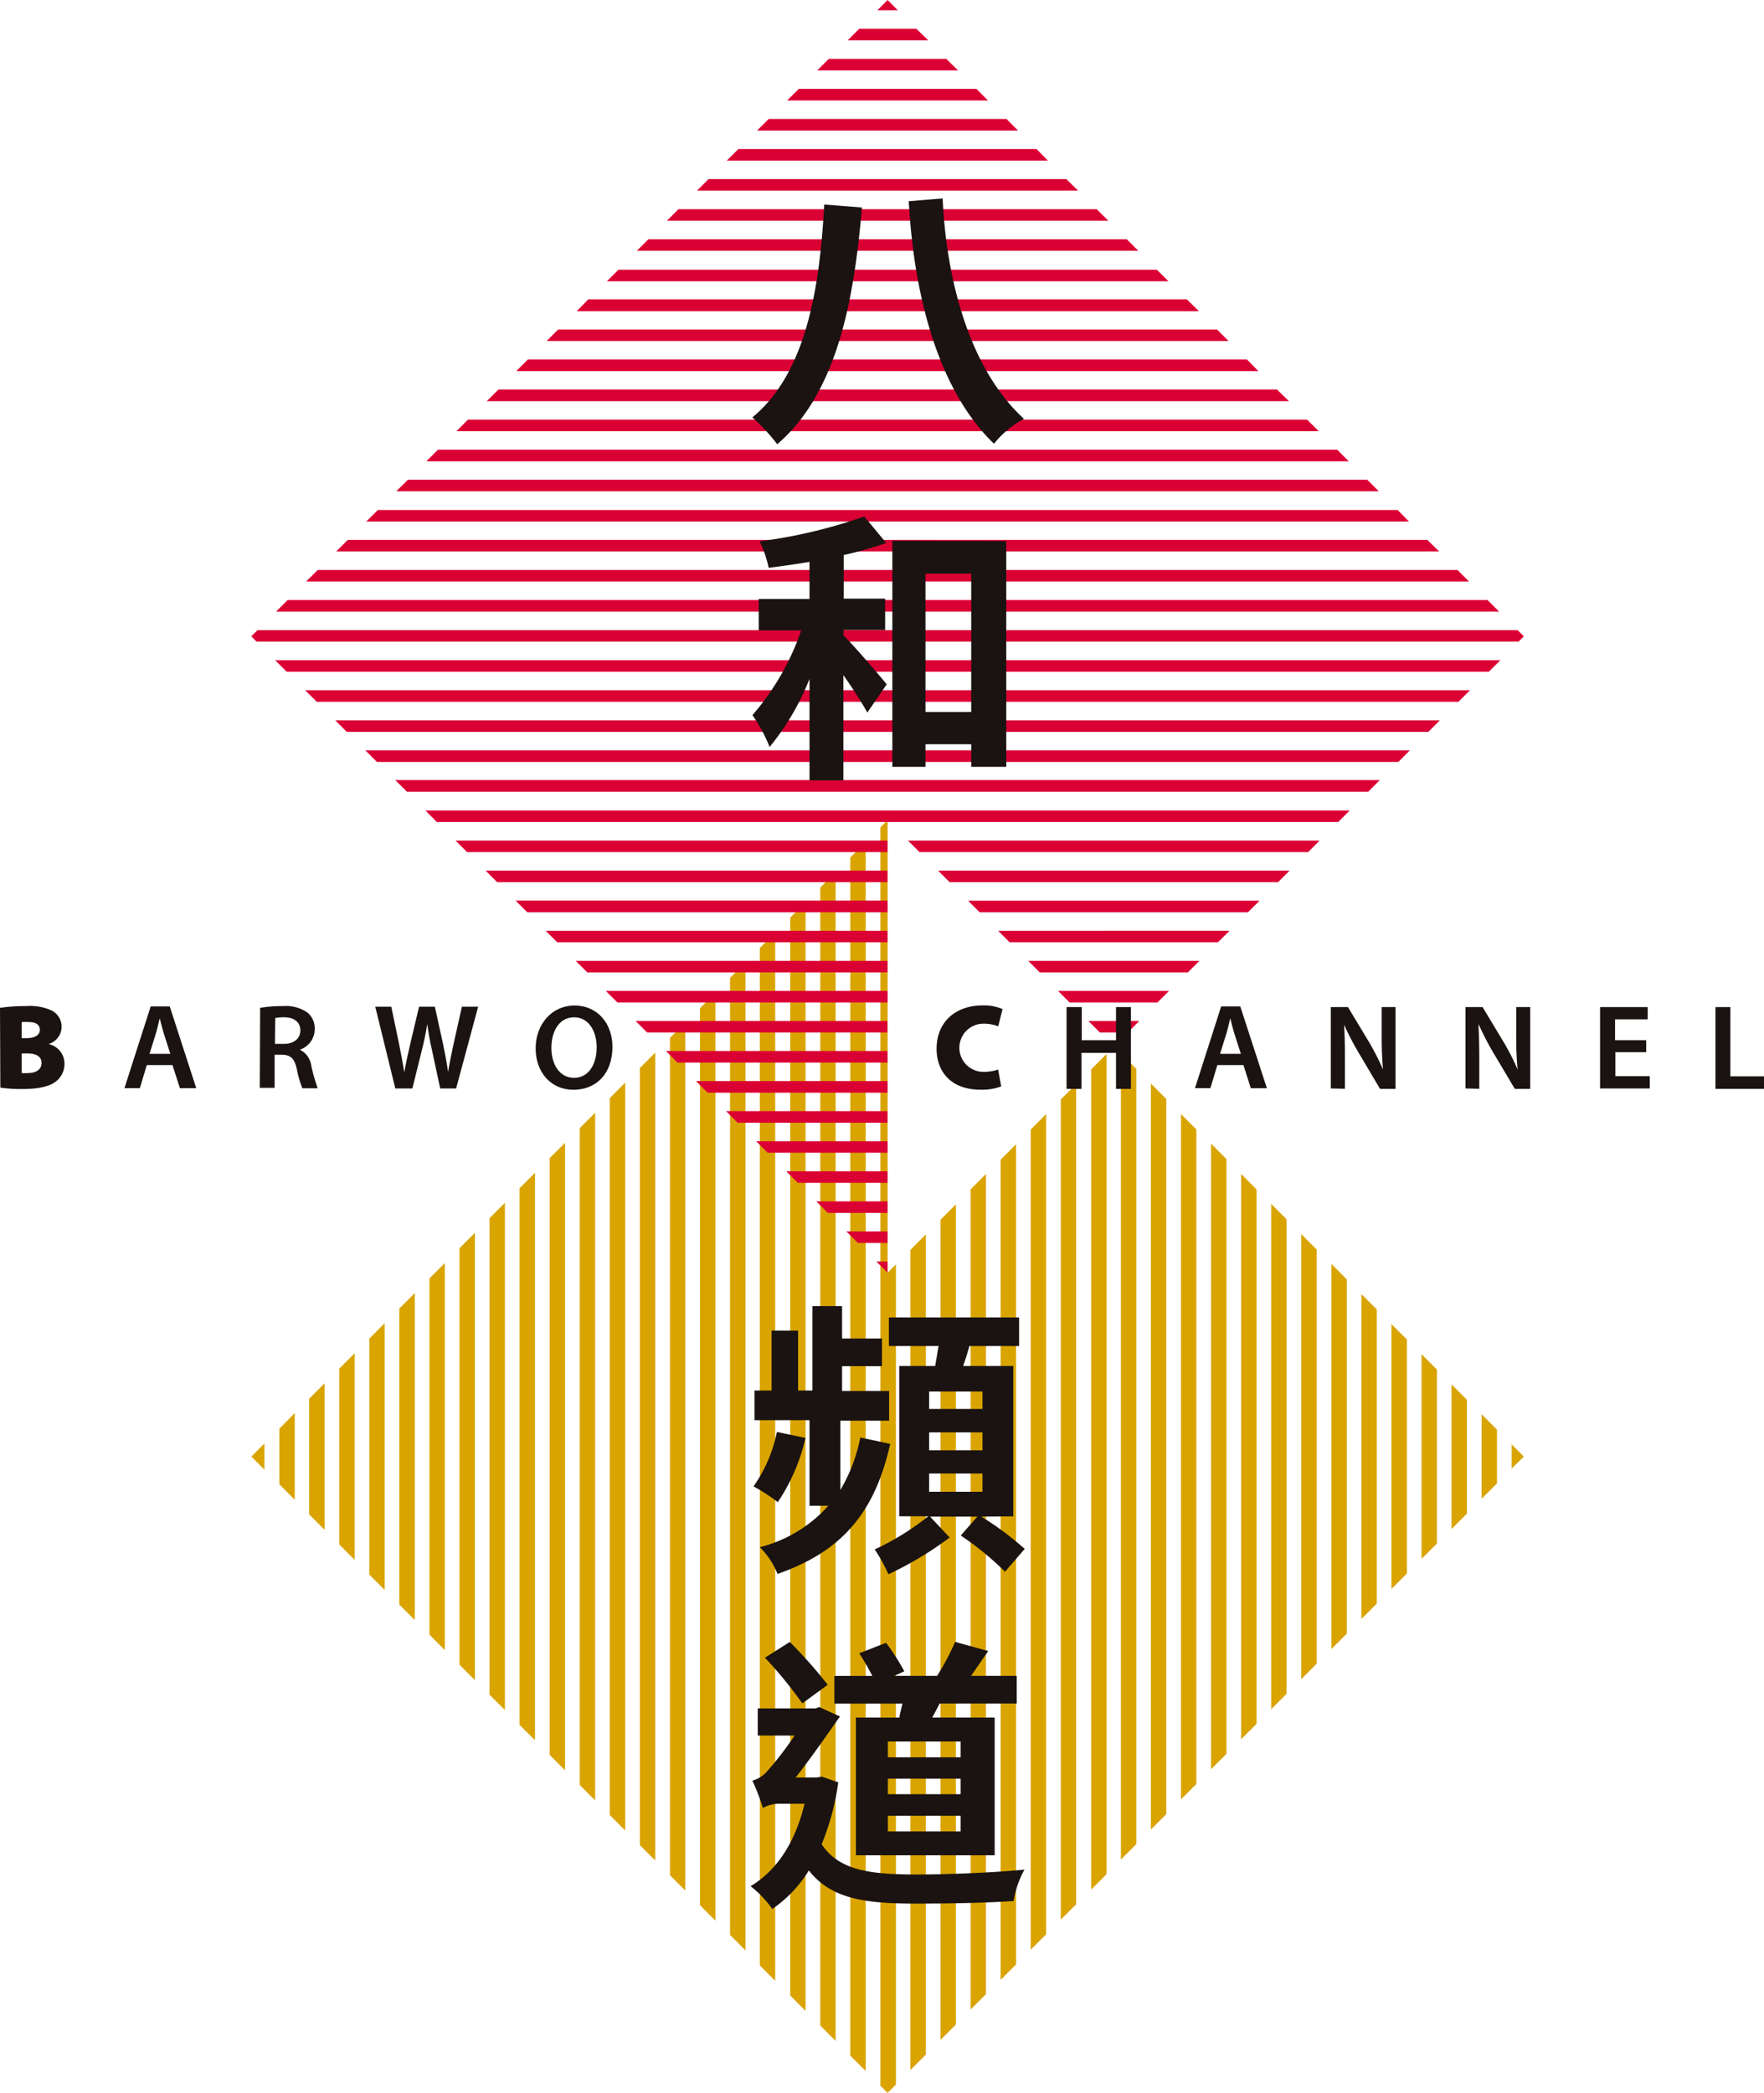 <svg xmlns="http://www.w3.org/2000/svg" viewBox="0 0 212.94 252.61">
  <g>
    <g>
      <path d="M563.43,1190.44l-.88.87v151.87l.88.88,1-1v-99l-1,1Z" transform="translate(-456.28 -1091.44)" fill="#daa400"/>
      <path d="M638.76,1265.78v2.93l1.47-1.46Z" transform="translate(-456.28 -1091.44)" fill="#daa400"/>
      <path d="M635.13,1272.35l1.86-1.86V1264l-1.86-1.86Z" transform="translate(-456.28 -1091.44)" fill="#daa400"/>
      <path d="M631.5,1276l1.86-1.86v-13.74l-1.86-1.86Z" transform="translate(-456.28 -1091.44)" fill="#daa400"/>
      <path d="M627.88,1279.6l1.86-1.85v-21l-1.86-1.86Z" transform="translate(-456.28 -1091.44)" fill="#daa400"/>
      <path d="M624.25,1283.23l1.86-1.86v-28.25l-1.86-1.86Z" transform="translate(-456.28 -1091.44)" fill="#daa400"/>
      <path d="M620.62,1286.86l1.86-1.86v-35.51l-1.86-1.85Z" transform="translate(-456.28 -1091.44)" fill="#daa400"/>
      <path d="M617,1290.49l1.86-1.86v-42.76L617,1244Z" transform="translate(-456.28 -1091.44)" fill="#daa400"/>
      <path d="M613.36,1294.12l1.86-1.86v-50l-1.86-1.86Z" transform="translate(-456.28 -1091.44)" fill="#daa400"/>
      <path d="M609.73,1297.75l1.86-1.86v-57.28l-1.86-1.86Z" transform="translate(-456.28 -1091.44)" fill="#daa400"/>
      <path d="M606.1,1301.38l1.86-1.86V1235l-1.86-1.86Z" transform="translate(-456.28 -1091.44)" fill="#daa400"/>
      <path d="M602.47,1305l1.86-1.86v-71.8l-1.86-1.86Z" transform="translate(-456.28 -1091.44)" fill="#daa400"/>
      <path d="M598.84,1308.64l1.86-1.87v-79l-1.86-1.86Z" transform="translate(-456.28 -1091.44)" fill="#daa400"/>
      <path d="M595.21,1312.27l1.86-1.86v-86.32l-1.86-1.86Z" transform="translate(-456.28 -1091.44)" fill="#daa400"/>
      <path d="M591.59,1315.89l1.86-1.85v-93.58l-1.86-1.86Z" transform="translate(-456.28 -1091.44)" fill="#daa400"/>
      <path d="M588,1319.52l1.86-1.86v-99l-1.86,1.86Z" transform="translate(-456.28 -1091.44)" fill="#daa400"/>
      <path d="M584.33,1323.15l1.86-1.86v-99l-1.86,1.86Z" transform="translate(-456.28 -1091.44)" fill="#daa400"/>
      <path d="M580.7,1326.78l1.86-1.86v-99l-1.86,1.86Z" transform="translate(-456.28 -1091.44)" fill="#daa400"/>
      <path d="M577.07,1330.42l1.86-1.86v-99l-1.86,1.86Z" transform="translate(-456.28 -1091.44)" fill="#daa400"/>
      <path d="M573.44,1334l1.86-1.86v-99l-1.86,1.86Z" transform="translate(-456.28 -1091.44)" fill="#daa400"/>
      <path d="M569.81,1337.67l1.86-1.86v-99l-1.86,1.86Z" transform="translate(-456.28 -1091.44)" fill="#daa400"/>
      <path d="M566.18,1341.3l1.86-1.86v-99l-1.86,1.86Z" transform="translate(-456.28 -1091.44)" fill="#daa400"/>
      <path d="M488.2,1268.83v-3.16l-1.58,1.58Z" transform="translate(-456.28 -1091.44)" fill="#daa400"/>
      <path d="M558.92,1339.56l1.86,1.85V1193.08l-1.86,1.86Z" transform="translate(-456.28 -1091.44)" fill="#daa400"/>
      <path d="M555.3,1335.93l1.85,1.85V1196.71l-1.85,1.86Z" transform="translate(-456.28 -1091.44)" fill="#daa400"/>
      <path d="M551.67,1332.3l1.85,1.86V1200.34l-1.85,1.86Z" transform="translate(-456.28 -1091.44)" fill="#daa400"/>
      <path d="M548,1328.67l1.86,1.86V1204l-1.86,1.86Z" transform="translate(-456.28 -1091.44)" fill="#daa400"/>
      <path d="M544.41,1325l1.86,1.86V1207.6l-1.86,1.86Z" transform="translate(-456.28 -1091.44)" fill="#daa400"/>
      <path d="M540.78,1321.41l1.86,1.86v-112l-1.86,1.86Z" transform="translate(-456.28 -1091.44)" fill="#daa400"/>
      <path d="M537.15,1317.78l1.86,1.86V1214.86l-1.86,1.86Z" transform="translate(-456.28 -1091.44)" fill="#daa400"/>
      <path d="M533.52,1314.15l1.86,1.86v-97.52l-1.86,1.86Z" transform="translate(-456.28 -1091.44)" fill="#daa400"/>
      <path d="M529.89,1310.52l1.86,1.86v-90.26l-1.86,1.86Z" transform="translate(-456.28 -1091.44)" fill="#daa400"/>
      <path d="M526.26,1306.89l1.86,1.86v-83l-1.86,1.86Z" transform="translate(-456.28 -1091.44)" fill="#daa400"/>
      <path d="M522.63,1303.26l1.86,1.86v-75.74l-1.86,1.85Z" transform="translate(-456.28 -1091.44)" fill="#daa400"/>
      <path d="M519,1299.64l1.86,1.85V1233l-1.86,1.86Z" transform="translate(-456.28 -1091.44)" fill="#daa400"/>
      <path d="M515.37,1296l1.86,1.85v-61.23l-1.86,1.86Z" transform="translate(-456.28 -1091.44)" fill="#daa400"/>
      <path d="M511.75,1292.38l1.86,1.86v-54l-1.86,1.86Z" transform="translate(-456.28 -1091.44)" fill="#daa400"/>
      <path d="M508.12,1288.75l1.86,1.86v-46.72l-1.86,1.86Z" transform="translate(-456.28 -1091.44)" fill="#daa400"/>
      <path d="M504.49,1285.12l1.86,1.86v-39.46l-1.86,1.86Z" transform="translate(-456.28 -1091.44)" fill="#daa400"/>
      <path d="M500.86,1281.49l1.86,1.86v-32.2l-1.86,1.86Z" transform="translate(-456.28 -1091.44)" fill="#daa400"/>
      <path d="M497.23,1277.86l1.86,1.86v-24.94l-1.86,1.86Z" transform="translate(-456.28 -1091.44)" fill="#daa400"/>
      <path d="M493.6,1274.23l1.86,1.86v-17.68l-1.86,1.86Z" transform="translate(-456.28 -1091.44)" fill="#daa400"/>
      <path d="M490,1270.6l1.86,1.86V1262L490,1263.9Z" transform="translate(-456.28 -1091.44)" fill="#daa400"/>
    </g>
    <g>
      <path d="M639.48,1167.5H487.37l-.76.75.64.64H639.59l.64-.64Z" transform="translate(-456.28 -1091.44)" fill="#db0034"/>
      <path d="M563.43,1091.44l-1.24,1.24h2.47Z" transform="translate(-456.28 -1091.44)" fill="#db0034"/>
      <path d="M566.89,1094.91H560l-1.39,1.4h9.73Z" transform="translate(-456.28 -1091.44)" fill="#db0034"/>
      <path d="M570.52,1098.55h-14.2l-1.39,1.39h17Z" transform="translate(-456.28 -1091.44)" fill="#db0034"/>
      <path d="M574.15,1102.17H552.7l-1.4,1.4h24.25Z" transform="translate(-456.28 -1091.44)" fill="#db0034"/>
      <path d="M577.78,1105.8H549.07l-1.4,1.4h31.5Z" transform="translate(-456.28 -1091.44)" fill="#db0034"/>
      <path d="M581.41,1109.43h-36l-1.4,1.4h38.77Z" transform="translate(-456.28 -1091.44)" fill="#db0034"/>
      <path d="M585,1113.06H541.81l-1.39,1.39h46Z" transform="translate(-456.28 -1091.44)" fill="#db0034"/>
      <path d="M588.67,1116.69H538.18l-1.39,1.39h53.28Z" transform="translate(-456.28 -1091.44)" fill="#db0034"/>
      <path d="M592.3,1120.32H534.55l-1.39,1.39h60.53Z" transform="translate(-456.28 -1091.44)" fill="#db0034"/>
      <path d="M595.93,1124h-65l-1.39,1.39h67.79Z" transform="translate(-456.28 -1091.44)" fill="#db0034"/>
      <path d="M599.56,1127.58H527.29L525.9,1129H601Z" transform="translate(-456.28 -1091.44)" fill="#db0034"/>
      <path d="M603.19,1131.21H523.66l-1.39,1.39h82.31Z" transform="translate(-456.28 -1091.44)" fill="#db0034"/>
      <path d="M606.81,1134.83H520l-1.39,1.4h89.57Z" transform="translate(-456.28 -1091.44)" fill="#db0034"/>
      <path d="M610.44,1138.46h-94l-1.4,1.4h96.83Z" transform="translate(-456.28 -1091.44)" fill="#db0034"/>
      <path d="M614.07,1142.09H512.77l-1.39,1.4H615.47Z" transform="translate(-456.28 -1091.44)" fill="#db0034"/>
      <path d="M617.7,1145.72H509.15l-1.4,1.4H619.1Z" transform="translate(-456.28 -1091.44)" fill="#db0034"/>
      <path d="M621.33,1149.35H505.52l-1.4,1.39h118.6Z" transform="translate(-456.28 -1091.44)" fill="#db0034"/>
      <path d="M625,1153H501.89l-1.4,1.39H626.36Z" transform="translate(-456.28 -1091.44)" fill="#db0034"/>
      <path d="M628.59,1156.61H498.26l-1.39,1.39H630Z" transform="translate(-456.28 -1091.44)" fill="#db0034"/>
      <path d="M632.22,1160.24H494.63l-1.39,1.39H633.61Z" transform="translate(-456.28 -1091.44)" fill="#db0034"/>
      <path d="M635.85,1163.87H491l-1.39,1.39H637.24Z" transform="translate(-456.28 -1091.44)" fill="#db0034"/>
      <path d="M562.07,1243.71l1.35,1.35v-1.35Z" transform="translate(-456.28 -1091.44)" fill="#db0034"/>
      <path d="M490.89,1172.52H636l1.4-1.39H489.49Z" transform="translate(-456.28 -1091.44)" fill="#db0034"/>
      <path d="M494.52,1176.15H632.33l1.4-1.39H493.12Z" transform="translate(-456.28 -1091.44)" fill="#db0034"/>
      <path d="M498.14,1179.78H628.7l1.4-1.4H496.75Z" transform="translate(-456.28 -1091.44)" fill="#db0034"/>
      <path d="M501.78,1183.41h123.3l1.39-1.4H500.38Z" transform="translate(-456.28 -1091.44)" fill="#db0034"/>
      <path d="M505.4,1187H621.45l1.39-1.4H504Z" transform="translate(-456.28 -1091.44)" fill="#db0034"/>
      <path d="M509,1190.66H617.82l1.39-1.39H507.64Z" transform="translate(-456.28 -1091.44)" fill="#db0034"/>
      <path d="M511.27,1192.9l1.39,1.39h50.76v-1.39Z" transform="translate(-456.28 -1091.44)" fill="#db0034"/>
      <path d="M614.19,1194.29l1.39-1.39h-49.7l1.4,1.39Z" transform="translate(-456.28 -1091.44)" fill="#db0034"/>
      <path d="M514.9,1196.53l1.39,1.39h47.13v-1.39Z" transform="translate(-456.28 -1091.44)" fill="#db0034"/>
      <path d="M610.56,1197.92l1.39-1.39H569.52l1.39,1.39Z" transform="translate(-456.28 -1091.44)" fill="#db0034"/>
      <path d="M518.53,1200.15l1.39,1.4h43.51v-1.4Z" transform="translate(-456.28 -1091.44)" fill="#db0034"/>
      <path d="M606.93,1201.55l1.39-1.39H573.14l1.39,1.39Z" transform="translate(-456.28 -1091.44)" fill="#db0034"/>
      <path d="M522.15,1203.79l1.4,1.39h39.87v-1.39Z" transform="translate(-456.28 -1091.44)" fill="#db0034"/>
      <path d="M603.3,1205.18l1.4-1.39H576.77l1.39,1.39Z" transform="translate(-456.28 -1091.44)" fill="#db0034"/>
      <path d="M599.67,1208.81l1.4-1.39H580.4l1.39,1.39Z" transform="translate(-456.28 -1091.44)" fill="#db0034"/>
      <path d="M525.78,1207.42l1.39,1.39h36.25v-1.39Z" transform="translate(-456.28 -1091.44)" fill="#db0034"/>
      <path d="M596,1212.44l1.4-1.39H584l1.39,1.39Z" transform="translate(-456.28 -1091.44)" fill="#db0034"/>
      <path d="M529.41,1211.05l1.4,1.39h32.62v-1.39Z" transform="translate(-456.28 -1091.44)" fill="#db0034"/>
      <path d="M592.42,1216.07l1.39-1.4h-6.15l1.39,1.4Z" transform="translate(-456.28 -1091.44)" fill="#db0034"/>
      <path d="M533,1214.67l1.4,1.4h29v-1.4Z" transform="translate(-456.28 -1091.44)" fill="#db0034"/>
      <path d="M536.67,1218.3l1.39,1.4h25.36v-1.4Z" transform="translate(-456.28 -1091.44)" fill="#db0034"/>
      <path d="M540.3,1221.93l1.39,1.4h21.74v-1.4Z" transform="translate(-456.28 -1091.44)" fill="#db0034"/>
      <path d="M543.93,1225.56l1.39,1.4h18.1v-1.4Z" transform="translate(-456.28 -1091.44)" fill="#db0034"/>
      <path d="M547.56,1229.19l1.39,1.39h14.48v-1.39Z" transform="translate(-456.28 -1091.44)" fill="#db0034"/>
      <path d="M551.19,1232.82l1.39,1.39h10.84v-1.39Z" transform="translate(-456.28 -1091.44)" fill="#db0034"/>
      <path d="M554.82,1236.45l1.39,1.39h7.22v-1.39Z" transform="translate(-456.28 -1091.44)" fill="#db0034"/>
      <path d="M558.45,1240.08l1.39,1.39h3.59v-1.39Z" transform="translate(-456.28 -1091.44)" fill="#db0034"/>
    </g>
    <path d="M560.33,1116.48c-.9,10.4-2.76,22.21-10.23,28.58a22.47,22.47,0,0,0-3-3.24c6.75-5.54,8.16-16.39,8.68-25.69ZM579.89,1142a11.53,11.53,0,0,0-3.62,3c-9.57-9.19-10.09-27-10.3-29.27l4.1-.34C570.18,1117.13,570.62,1133.49,579.89,1142Z" transform="translate(-456.28 -1091.44)" fill="#1a1311"/>
    <path d="M558.09,1168.11c1.38,1.38,4.48,5,5.23,5.93l-2.34,3.41c-.65-1.18-1.75-2.9-2.89-4.52v12.71H554v-12.26a30.78,30.78,0,0,1-4.82,8.23,18.08,18.08,0,0,0-2.07-3.85,31.05,31.05,0,0,0,5.89-10.23h-5.13v-3.79H554v-4.48c-1.69.28-3.34.52-4.93.72a13.62,13.62,0,0,0-1.1-3.2,61.6,61.6,0,0,0,12.64-3l2.65,3.2a43.42,43.42,0,0,1-5.13,1.45v5.27h5v3.78h-5Zm19.66-11.36V1184h-4.23v-2.73H568V1184h-4v-27.28Zm-4.23,20.63v-16.7H568v16.7Z" transform="translate(-456.28 -1091.44)" fill="#1a1311"/>
    <path d="M553.51,1265a22.85,22.85,0,0,1-3.34,7.75,23.28,23.28,0,0,0-2.93-1.9,17.24,17.24,0,0,0,2.82-6.57Zm10.23.72c-1.86,8.34-5.86,13-13.6,15.7a9.45,9.45,0,0,0-2.14-3.23,16.47,16.47,0,0,0,8.27-5H554v-10.33h-6.64v-3.58h2.06v-7.23h3.2v7.23h1.73v-10.19h3.58V1253h4.82v3.34h-4.82v3h5.68v3.58h-5.89v8.37a19.76,19.76,0,0,0,2.41-6.34Zm11,8.78a36.92,36.92,0,0,1,5.24,3.9l-2.38,2.75a36.12,36.12,0,0,0-5.34-4.37l2-2.28h-5.71l2.37,2.52a41.35,41.35,0,0,1-7.4,4.44,19,19,0,0,0-1.65-3,32,32,0,0,0,6.47-4h-3.51v-18.14h4.34c.14-.79.27-1.62.41-2.41h-6v-3.45H579.3v3.45h-6c-.24.86-.48,1.65-.76,2.41h6.06v18.15Zm-6.3-13h6.44v-2.1h-6.44Zm0,5h6.44v-2.17h-6.44Zm0,5h6.44v-2.2h-6.44Z" transform="translate(-456.28 -1091.44)" fill="#1a1311"/>
    <path d="M557.47,1306.58a30.79,30.79,0,0,1-2,7.47c2.13,3.2,5.89,3.62,11.29,3.65,3.69,0,9.3-.21,13.19-.59a11.39,11.39,0,0,0-1.31,3.79c-3.54.24-7.92.31-11.94.31-6.2,0-10.16-.65-12.78-4a15.41,15.41,0,0,1-4.41,4.65,13.4,13.4,0,0,0-2.62-2.75c3.17-1.9,5.38-5.27,6.51-9.95h-2.89a4.11,4.11,0,0,0-2.14.51,24.42,24.42,0,0,0-1.27-3.3,3.62,3.62,0,0,0,1.76-1.1,41.35,41.35,0,0,0,3.34-4.34h-4.45v-3.28h7l.41-.17,2.51,1.14c-1.31,1.89-3.48,5-5.34,7.37h2.52l.65-.1Zm-4.34-9.54a51.83,51.83,0,0,0-4.51-5.51l3-1.9a57.55,57.55,0,0,1,4.58,5.17Zm11.71,1.72c.1-.55.24-1.1.38-1.69H557v-3.34h4.58A28.67,28.67,0,0,0,560,1291l3.24-1.27a27.49,27.49,0,0,1,2.2,3.44l-1.21.55h5.17a28.15,28.15,0,0,0,2.17-4.1l4,1.1q-1.1,1.61-2.07,3h5.51v3.34h-9.3c-.31.59-.59,1.14-.9,1.69h7.54v16.63H559.6v-16.63Zm7.4,2.89h-8.78v1.9h8.78Zm0,4.48h-8.78V1308h8.78Zm0,4.48h-8.78v1.89h8.78Z" transform="translate(-456.28 -1091.44)" fill="#1a1311"/>
    <g>
      <g>
        <path d="M456.28,1213.09a20.36,20.36,0,0,1,3.12-.21,6.33,6.33,0,0,1,3,.48,2.18,2.18,0,0,1-.27,4.1v0a2.41,2.41,0,0,1,1.93,2.39A2.66,2.66,0,0,1,463,1222c-.74.56-2,.89-4.08.89a17.38,17.38,0,0,1-2.6-.17Zm2.62,3.66h.53c1.12,0,1.66-.4,1.66-1s-.44-.94-1.33-.94a4.91,4.91,0,0,0-.86,0Zm0,4.21a4.83,4.83,0,0,0,.76,0c.88,0,1.63-.35,1.63-1.22s-.77-1.15-1.76-1.15h-.63Z" transform="translate(-456.28 -1091.44)" fill="#1a1311"/>
        <path d="M474,1220l-.84,2.79h-1.86l3.17-9.87h2.3l3.2,9.87H478l-.9-2.79Zm2.84-1.36-.78-2.43c-.19-.61-.35-1.29-.5-1.86h0c-.14.58-.29,1.26-.47,1.85l-.76,2.44Z" transform="translate(-456.28 -1091.44)" fill="#1a1311"/>
        <path d="M487.68,1213.09a15.73,15.73,0,0,1,2.74-.21,4.58,4.58,0,0,1,3,.8,2.48,2.48,0,0,1,.85,2,2.61,2.61,0,0,1-1.8,2.46v0a2.51,2.51,0,0,1,1.38,1.91,21.58,21.58,0,0,0,.78,2.75h-1.85a12.55,12.55,0,0,1-.67-2.32c-.28-1.29-.75-1.7-1.77-1.73h-.91v4h-1.79Zm1.79,4.35h1.07c1.22,0,2-.65,2-1.63s-.75-1.57-1.92-1.58a5.29,5.29,0,0,0-1.12.09Z" transform="translate(-456.28 -1091.44)" fill="#1a1311"/>
        <path d="M504,1222.82l-2.42-9.87h1.93l.94,4.48c.24,1.2.47,2.46.64,3.44h0c.16-1,.43-2.21.72-3.46l1.06-4.46h1.9l1,4.54c.24,1.17.45,2.27.6,3.34h0c.18-1.09.41-2.22.67-3.42l1-4.46H514l-2.66,9.87h-1.92l-1-4.65c-.24-1-.42-2.07-.56-3.12h0c-.17,1-.38,2.1-.65,3.13l-1.15,4.64Z" transform="translate(-456.28 -1091.44)" fill="#1a1311"/>
        <path d="M530.21,1217.79c0,3.3-2,5.19-4.72,5.19s-4.55-2.13-4.55-5,1.92-5.17,4.7-5.17S530.21,1215,530.21,1217.79Zm-7.37.14c0,2,1,3.61,2.74,3.61s2.73-1.62,2.73-3.69c0-1.86-.92-3.62-2.72-3.62s-2.75,1.67-2.75,3.7Z" transform="translate(-456.28 -1091.44)" fill="#1a1311"/>
      </g>
      <g>
        <path d="M577.14,1222.57a6.61,6.61,0,0,1-2.49.4c-3.69,0-5.31-2.3-5.31-4.92,0-3.48,2.55-5.25,5.49-5.25a5.67,5.67,0,0,1,2.47.44l-.52,2.08A4.78,4.78,0,0,0,575,1215a2.91,2.91,0,0,0,0,5.82,5.6,5.6,0,0,0,1.77-.28Z" transform="translate(-456.28 -1091.44)" fill="#1a1311"/>
        <path d="M586.86,1213v4H591v-4h1.8v9.87H591v-4.35h-4.17v4.35h-1.8V1213Z" transform="translate(-456.28 -1091.44)" fill="#1a1311"/>
        <path d="M603.23,1220l-.84,2.79h-1.86l3.16-9.87H606l3.21,9.87h-1.94l-.89-2.79Zm2.84-1.36-.78-2.43c-.19-.61-.35-1.29-.5-1.86h0c-.14.58-.29,1.26-.47,1.85l-.76,2.44Z" transform="translate(-456.28 -1091.44)" fill="#1a1311"/>
        <path d="M616.93,1222.82V1213H619l2.55,4.24a29.23,29.23,0,0,1,1.68,3.3h0c-.12-1.31-.16-2.58-.16-4.08V1213h1.67v9.87h-1.87l-2.57-4.34a34.27,34.27,0,0,1-1.77-3.4h0c.08,1.28.1,2.58.1,4.2v3.53Z" transform="translate(-456.28 -1091.44)" fill="#1a1311"/>
        <path d="M633.19,1222.82V1213h2.06l2.55,4.24a27.66,27.66,0,0,1,1.68,3.3h0a40.32,40.32,0,0,1-.17-4.08V1213H641v9.87h-1.86l-2.58-4.34a34.19,34.19,0,0,1-1.76-3.4h-.05c.07,1.28.1,2.58.1,4.2v3.53Z" transform="translate(-456.28 -1091.44)" fill="#1a1311"/>
        <path d="M655,1218.44h-3.72v2.9h4.15v1.48h-6V1213h5.75v1.48h-3.94V1217H655Z" transform="translate(-456.28 -1091.44)" fill="#1a1311"/>
        <path d="M663.36,1213h1.8v8.36h4.06v1.51h-5.86Z" transform="translate(-456.28 -1091.44)" fill="#1a1311"/>
      </g>
    </g>
  </g>
</svg>
